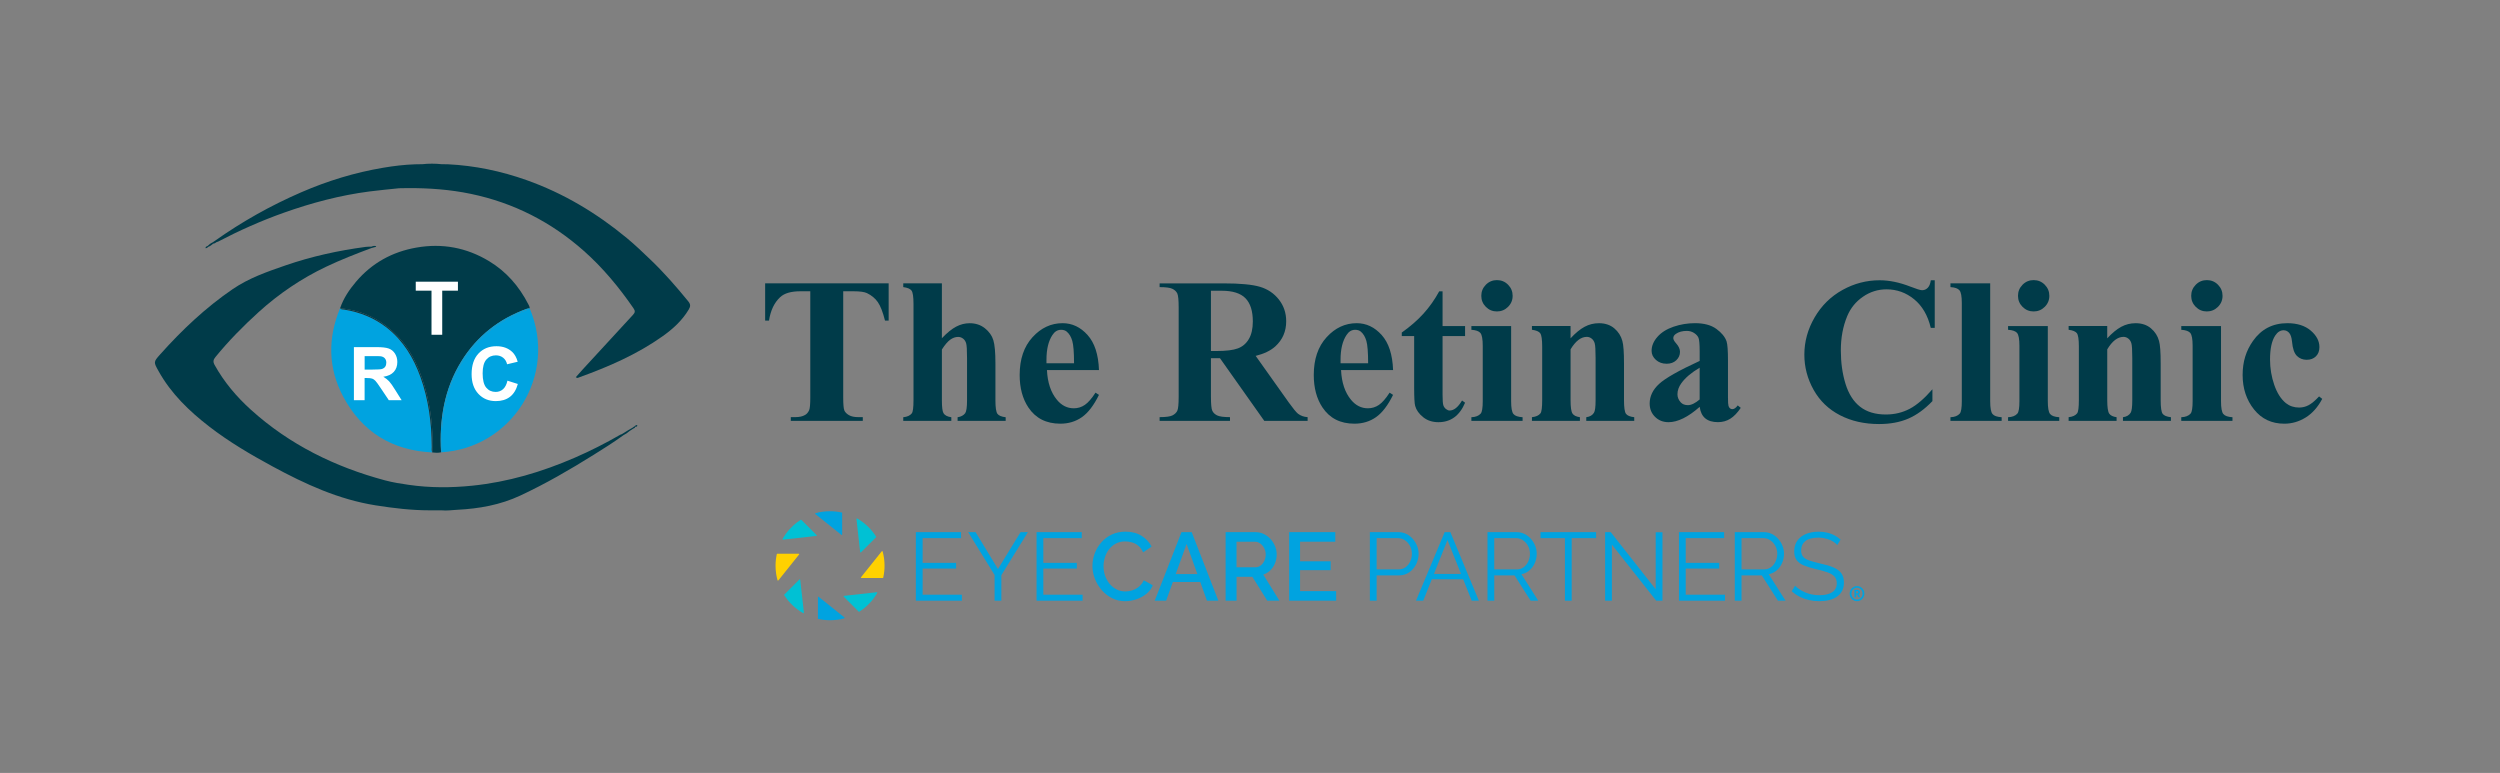 <?xml version="1.0" encoding="UTF-8"?><svg id="Layer_1" xmlns="http://www.w3.org/2000/svg" viewBox="0 0 1652.06 510.78"><rect x="0" y="0" width="1652.06" height="510.78" fill="#808080" stroke="none"/><defs><style>.cls-1{fill:#00a3e0;}.cls-1,.cls-2,.cls-3,.cls-4,.cls-5{stroke-width:0px;}.cls-2{fill:#ffd100;}.cls-3{fill:#003b49;}.cls-4{fill:#00c1d4;}.cls-5{fill:#fff;}</style></defs><path class="cls-1" d="M556.53,338.99c0-.14-.09-.26-.24-.3-2.51-.55-5.11-.86-7.79-.86-3.34,0-6.57.47-9.64,1.31-.23.07-.29.38-.1.53l17.28,13.83c.2.15.48.01.48-.24v-14.28Z"/><path class="cls-1" d="M540.49,408.71c0,.14.09.26.24.3,2.51.55,5.11.86,7.79.86,3.28,0,6.44-.45,9.46-1.27.23-.06.29-.37.1-.53l-17.1-13.68c-.2-.16-.48-.01-.48.23v14.09Z"/><path class="cls-2" d="M513.63,365.93c-.14,0-.26.1-.3.24-.54,2.48-.83,5.05-.83,7.69,0,3.33.46,6.55,1.31,9.62.06.23.37.29.53.1l13.73-17.17c.16-.2.02-.48-.23-.48h-14.21Z"/><path class="cls-2" d="M583.35,381.97c.14,0,.26-.09.3-.24.57-2.53.88-5.18.88-7.89,0-3.28-.45-6.45-1.27-9.47-.07-.23-.38-.29-.53-.1l-13.78,17.22c-.16.2-.01.48.23.48h14.17Z"/><path class="cls-4" d="M529.15,343.49c-1.66,1.07-3.24,2.26-4.71,3.57,0,0-.01.01-.02.02l-2.69,2.69s0,0-.01.01c-1.75,1.95-3.3,4.09-4.6,6.39-.12.21.05.47.3.44l22.07-2.45c.24-.03.35-.33.18-.5l-10.14-10.14c-.1-.1-.26-.11-.38-.04"/><path class="cls-4" d="M567.85,404.22c4.89-3.12,8.98-7.39,11.88-12.43.11-.21-.06-.47-.3-.45l-21.71,2.41c-.24.03-.35.33-.18.51l9.92,9.92c.1.1.26.11.38.04"/><path class="cls-4" d="M518.23,393.33c3.16,4.91,7.48,9,12.57,11.88.21.12.47-.05.44-.29l-2.43-21.84c-.03-.24-.32-.35-.5-.18l-10.05,10.05c-.1.1-.11.26-.04.38"/><path class="cls-4" d="M578.96,354.63c-3.13-4.96-7.45-9.1-12.54-12.03-.22-.12-.48.05-.45.3l2.44,21.94c.03.24.32.35.5.18l10.02-10.02c.09-.09.11-.26.04-.37"/><polygon class="cls-1" points="635.65 392.99 635.65 396.95 605.22 396.95 605.22 351.65 635.08 351.65 635.08 355.61 609.69 355.61 609.69 371.94 631.82 371.94 631.82 375.71 609.69 375.71 609.69 392.99 635.65 392.99"/><polygon class="cls-1" points="644.68 351.65 659.48 376.02 674.41 351.65 679.26 351.65 661.72 380.1 661.72 396.94 657.25 396.94 657.25 379.98 639.77 351.65 644.68 351.65"/><polygon class="cls-1" points="715.41 392.99 715.41 396.95 684.98 396.95 684.98 351.65 714.84 351.65 714.84 355.61 689.45 355.61 689.45 371.94 711.58 371.94 711.58 375.71 689.45 375.71 689.45 392.99 715.41 392.99"/><path class="cls-1" d="M721.92,373.92c0-2.76.49-5.47,1.47-8.14.98-2.66,2.41-5.08,4.3-7.27,1.89-2.19,4.19-3.94,6.89-5.23,2.7-1.3,5.78-1.95,9.22-1.95,4.13,0,7.66.92,10.62,2.78,2.95,1.85,5.15,4.22,6.6,7.11l-5.62,3.76c-.81-1.83-1.86-3.28-3.15-4.33-1.3-1.07-2.71-1.81-4.25-2.24-1.53-.42-3.02-.63-4.46-.63-2.34,0-4.4.48-6.19,1.44-1.79.96-3.28,2.22-4.5,3.8-1.21,1.57-2.12,3.34-2.71,5.29-.6,1.95-.9,3.92-.9,5.87,0,2.21.35,4.31,1.06,6.32.7,2,1.7,3.77,2.99,5.33,1.3,1.55,2.83,2.78,4.6,3.67,1.76.89,3.71,1.34,5.83,1.34,1.49,0,3.02-.26,4.6-.77,1.57-.51,3.03-1.31,4.37-2.42,1.34-1.11,2.39-2.51,3.15-4.21l5.94,3.32c-.9,2.26-2.33,4.17-4.31,5.74-1.98,1.57-4.2,2.76-6.67,3.57-2.47.81-4.91,1.21-7.33,1.21-3.11,0-5.98-.67-8.61-2.01-2.64-1.34-4.92-3.13-6.86-5.36-1.93-2.24-3.44-4.75-4.5-7.53-1.07-2.78-1.6-5.6-1.6-8.45"/><path class="cls-1" d="M791.25,379.34l-7.13-19.84-7.17,19.84h14.3ZM780.74,351.65h6.76l17.61,45.29h-7.53l-4.42-12.32h-18.11l-4.45,12.32h-7.52l17.67-45.29Z"/><path class="cls-1" d="M817.13,374.87h12.44c1.31,0,2.49-.4,3.51-1.18,1.02-.79,1.83-1.82,2.43-3.09.59-1.28.89-2.68.89-4.21s-.35-3-1.05-4.27c-.7-1.27-1.58-2.29-2.65-3.03-1.06-.75-2.23-1.12-3.51-1.12h-12.06v16.91ZM809.92,396.94v-45.29h19.71c2.04,0,3.91.42,5.62,1.27,1.7.86,3.17,1.98,4.43,3.38,1.26,1.4,2.24,2.99,2.94,4.75.7,1.77,1.05,3.54,1.05,5.33,0,2.04-.36,3.96-1.09,5.78-.72,1.81-1.75,3.37-3.09,4.68-1.34,1.32-2.9,2.28-4.68,2.87l10.65,17.22h-8.03l-9.83-15.75h-10.46v15.75h-7.21Z"/><polygon class="cls-1" points="882.96 390.63 882.96 396.94 851.9 396.94 851.9 351.65 882.39 351.65 882.39 357.97 859.11 357.97 859.11 370.92 879.33 370.92 879.33 376.78 859.11 376.78 859.11 390.63 882.96 390.63"/><path class="cls-1" d="M909.71,376.28h14.49c1.79,0,3.34-.49,4.65-1.47,1.32-.98,2.34-2.25,3.07-3.82.72-1.58,1.09-3.28,1.09-5.11s-.43-3.59-1.28-5.16c-.85-1.57-1.97-2.82-3.35-3.73-1.38-.91-2.9-1.37-4.56-1.37h-14.1v20.67ZM905.25,396.94v-45.29h18.75c1.95,0,3.75.4,5.39,1.21,1.64.81,3.05,1.9,4.24,3.28,1.19,1.38,2.12,2.92,2.8,4.6.68,1.68,1.02,3.39,1.02,5.13,0,2.47-.54,4.8-1.62,6.99-1.09,2.19-2.61,3.96-4.56,5.33-1.95,1.36-4.25,2.04-6.89,2.04h-14.67v16.71h-4.46Z"/><path class="cls-1" d="M965.48,379.27l-8.95-22.39-8.94,22.39h17.9ZM954.68,351.65h3.76l18.82,45.29h-4.72l-5.66-14.16h-20.7l-5.66,14.16h-4.79l18.95-45.29Z"/><path class="cls-1" d="M987.43,376.28h14.8c1.79,0,3.34-.49,4.66-1.47,1.31-.98,2.34-2.26,3.06-3.86.72-1.6,1.09-3.29,1.09-5.08s-.42-3.52-1.25-5.07c-.83-1.55-1.93-2.8-3.32-3.76-1.38-.96-2.93-1.44-4.62-1.44h-14.42v20.67ZM982.97,396.94v-45.29h19.14c1.95,0,3.74.4,5.36,1.21,1.62.81,3.03,1.9,4.24,3.28,1.21,1.38,2.15,2.92,2.81,4.6.65,1.68.98,3.39.98,5.13,0,2.17-.41,4.21-1.24,6.13-.83,1.91-2,3.53-3.51,4.85-1.51,1.32-3.28,2.19-5.33,2.62l11.1,17.48h-5.04l-10.65-16.71h-13.4v16.71h-4.46Z"/><polygon class="cls-1" points="1054.74 355.61 1038.61 355.61 1038.61 396.94 1034.14 396.94 1034.14 355.61 1018 355.61 1018 351.65 1054.74 351.65 1054.74 355.61"/><polygon class="cls-1" points="1065.17 359.88 1065.17 396.94 1060.71 396.94 1060.71 351.65 1064.4 351.65 1094.13 389.41 1094.13 351.72 1098.6 351.72 1098.6 396.94 1094.45 396.94 1065.17 359.88"/><polygon class="cls-1" points="1139.92 392.99 1139.92 396.95 1109.5 396.95 1109.5 351.65 1139.35 351.65 1139.35 355.61 1113.96 355.61 1113.96 371.94 1136.09 371.94 1136.09 375.71 1113.96 375.71 1113.96 392.99 1139.92 392.99"/><path class="cls-1" d="M1150.85,376.28h14.8c1.79,0,3.34-.49,4.66-1.47,1.31-.98,2.34-2.26,3.06-3.86.72-1.6,1.09-3.29,1.09-5.08s-.42-3.52-1.25-5.07-1.93-2.8-3.32-3.76c-1.38-.96-2.93-1.44-4.62-1.44h-14.42v20.67ZM1146.38,396.94v-45.29h19.14c1.95,0,3.74.4,5.36,1.21,1.62.81,3.03,1.9,4.24,3.28,1.21,1.38,2.15,2.92,2.81,4.6.65,1.68.98,3.39.98,5.13,0,2.17-.41,4.21-1.24,6.13-.83,1.91-2,3.53-3.51,4.85-1.51,1.32-3.28,2.19-5.33,2.62l11.1,17.48h-5.04l-10.65-16.71h-13.4v16.71h-4.46Z"/><path class="cls-1" d="M1214.1,360.14c-.64-.72-1.38-1.38-2.23-1.95-.85-.57-1.81-1.07-2.87-1.5-1.07-.42-2.2-.77-3.41-1.02-1.21-.26-2.5-.38-3.86-.38-3.96,0-6.86.75-8.71,2.26-1.85,1.51-2.77,3.56-2.77,6.15,0,1.79.43,3.19,1.31,4.21.87,1.02,2.24,1.85,4.11,2.48,1.87.64,4.25,1.29,7.15,1.98,3.23.68,6.02,1.48,8.36,2.42,2.34.94,4.15,2.2,5.42,3.79,1.27,1.6,1.91,3.75,1.91,6.46,0,2.08-.4,3.89-1.21,5.42-.81,1.52-1.93,2.8-3.38,3.82-1.45,1.02-3.17,1.77-5.17,2.26-2,.49-4.19.73-6.57.73s-4.58-.25-6.73-.73c-2.15-.49-4.18-1.21-6.09-2.17-1.91-.96-3.7-2.18-5.36-3.67l2.24-3.64c.8.86,1.77,1.65,2.9,2.39,1.13.75,2.38,1.42,3.77,2.01,1.38.6,2.86,1.06,4.46,1.38s3.24.48,4.94.48c3.61,0,6.44-.66,8.45-1.98,2.02-1.31,3.03-3.27,3.03-5.86,0-1.87-.51-3.36-1.53-4.49-1.02-1.13-2.55-2.05-4.6-2.77-2.04-.72-4.55-1.42-7.52-2.1-3.15-.72-5.8-1.53-7.97-2.42-2.17-.89-3.8-2.07-4.88-3.53-1.09-1.47-1.63-3.41-1.63-5.83,0-2.8.69-5.17,2.08-7.1,1.38-1.93,3.28-3.4,5.71-4.39,2.43-1,5.21-1.5,8.36-1.5,2,0,3.86.2,5.58.61,1.72.4,3.32.99,4.78,1.75,1.47.77,2.84,1.73,4.12,2.87l-2.17,3.57Z"/><path class="cls-1" d="M1227.22,392.1c.45,0,.72-.29.72-.75s-.27-.73-.71-.73h-.65v1.48h.64ZM1225.43,389.77h2.06c.98,0,1.63.63,1.63,1.58,0,.78-.53,1.19-.88,1.29v.03s.05.05.18.29l.94,1.79h-1.28l-.84-1.83h-.65v1.83h-1.15v-4.97ZM1227.13,396.17c2.09,0,3.69-1.71,3.69-3.88s-1.6-3.88-3.69-3.88-3.64,1.71-3.64,3.88,1.59,3.88,3.64,3.88M1227.13,387.31c2.72,0,4.89,2.22,4.89,4.97s-2.18,4.99-4.89,4.99-4.85-2.23-4.85-4.99,2.18-4.97,4.85-4.97"/><path class="cls-3" d="M587.24,187.25v24.6h-2.41c-1.43-5.67-3.02-9.75-4.76-12.23-1.74-2.48-4.13-4.46-7.17-5.93-1.7-.8-4.67-1.21-8.91-1.21h-6.77v70.1c0,4.65.26,7.55.77,8.71s1.52,2.18,3.02,3.05c1.5.87,3.54,1.31,6.13,1.31h3.02v2.48h-47.58v-2.48h3.02c2.64,0,4.76-.47,6.37-1.41,1.16-.63,2.08-1.7,2.75-3.22.49-1.07.74-3.89.74-8.44v-70.1h-6.57c-6.12,0-10.57,1.3-13.34,3.89-3.89,3.62-6.34,8.78-7.37,15.48h-2.55v-24.6h81.63Z"/><path class="cls-3" d="M622.42,187.25v36.26c3.44-3.62,6.59-6.18,9.45-7.67,2.86-1.5,5.83-2.25,8.91-2.25,3.93,0,7.29,1.12,10.09,3.35,2.79,2.23,4.65,4.86,5.56,7.87s1.37,8.1,1.37,15.25v24.46c0,4.78.45,7.76,1.34,8.95s2.7,1.93,5.43,2.25v2.41h-31.77v-2.41c2.23-.31,3.91-1.21,5.03-2.68.8-1.16,1.21-4,1.21-8.51v-27.95c0-5.18-.2-8.43-.6-9.75s-1.08-2.35-2.04-3.08-2.04-1.11-3.25-1.11c-1.79,0-3.53.61-5.23,1.84-1.7,1.23-3.53,3.38-5.5,6.47v33.58c0,4.47.34,7.26,1.01,8.38.85,1.52,2.59,2.46,5.23,2.81v2.41h-31.77v-2.41c2.64-.27,4.51-1.12,5.63-2.55.76-.98,1.14-3.86,1.14-8.65v-63.67c0-4.74-.44-7.68-1.31-8.85-.87-1.16-2.69-1.92-5.46-2.28v-2.48h25.53Z"/><path class="cls-3" d="M726.23,244.55h-34.38c.4,8.31,2.61,14.88,6.63,19.7,3.08,3.71,6.79,5.56,11.12,5.56,2.68,0,5.12-.75,7.3-2.25,2.19-1.5,4.53-4.19,7.04-8.08l2.28,1.47c-3.4,6.93-7.15,11.83-11.26,14.71-4.11,2.88-8.87,4.32-14.27,4.32-9.29,0-16.33-3.57-21.11-10.72-3.84-5.76-5.76-12.91-5.76-21.45,0-10.45,2.83-18.78,8.48-24.96,5.65-6.19,12.28-9.28,19.87-9.28,6.34,0,11.85,2.6,16.52,7.81,4.67,5.2,7.18,12.92,7.54,23.15ZM709.75,240.06c0-7.19-.39-12.13-1.17-14.81s-2-4.71-3.65-6.1c-.94-.8-2.19-1.21-3.75-1.21-2.32,0-4.22,1.14-5.7,3.42-2.64,3.98-3.95,9.43-3.95,16.35v2.35h18.23Z"/><path class="cls-3" d="M800.22,236.71v25.47c0,4.91.3,8.01.9,9.28.6,1.27,1.66,2.29,3.18,3.05s4.36,1.14,8.51,1.14v2.48h-46.51v-2.48c4.2,0,7.05-.39,8.54-1.17,1.5-.78,2.55-1.8,3.15-3.05.6-1.25.9-4.33.9-9.25v-58.97c0-4.91-.3-8.01-.9-9.28-.6-1.27-1.66-2.29-3.18-3.05s-4.36-1.14-8.51-1.14v-2.48h42.22c10.99,0,19.03.76,24.13,2.28s9.25,4.32,12.47,8.41c3.22,4.09,4.83,8.88,4.83,14.38,0,6.7-2.41,12.24-7.24,16.62-3.08,2.77-7.39,4.85-12.93,6.23l21.85,30.76c2.86,3.98,4.89,6.46,6.1,7.44,1.83,1.39,3.95,2.14,6.37,2.28v2.48h-28.62l-29.29-41.42h-5.96ZM800.22,192.14v39.81h3.82c6.21,0,10.86-.57,13.94-1.71,3.08-1.14,5.51-3.19,7.27-6.17,1.76-2.97,2.65-6.85,2.65-11.63,0-6.93-1.62-12.04-4.86-15.35-3.24-3.31-8.46-4.96-15.65-4.96h-7.17Z"/><path class="cls-3" d="M920.58,244.55h-34.38c.4,8.31,2.61,14.88,6.63,19.7,3.08,3.71,6.79,5.56,11.12,5.56,2.68,0,5.12-.75,7.3-2.25,2.19-1.5,4.53-4.19,7.04-8.08l2.28,1.47c-3.4,6.93-7.15,11.83-11.26,14.71-4.11,2.88-8.87,4.32-14.27,4.32-9.29,0-16.33-3.57-21.11-10.72-3.84-5.76-5.76-12.91-5.76-21.45,0-10.45,2.83-18.78,8.48-24.96,5.65-6.19,12.28-9.28,19.87-9.28,6.34,0,11.85,2.6,16.52,7.81,4.67,5.2,7.18,12.92,7.54,23.15ZM904.09,240.06c0-7.19-.39-12.13-1.17-14.81s-2-4.71-3.65-6.1c-.94-.8-2.19-1.21-3.75-1.21-2.32,0-4.22,1.14-5.7,3.42-2.64,3.98-3.95,9.43-3.95,16.35v2.35h18.23Z"/><path class="cls-3" d="M953.28,192.54v22.92h14.88v6.63h-14.88v38.67c0,3.62.17,5.95.5,7s.93,1.9,1.78,2.55c.85.65,1.63.97,2.35.97,2.9,0,5.65-2.21,8.24-6.63l2.01,1.47c-3.62,8.58-9.49,12.87-17.63,12.87-3.98,0-7.34-1.11-10.09-3.32-2.75-2.21-4.5-4.68-5.26-7.41-.45-1.52-.67-5.63-.67-12.33v-33.84h-8.18v-2.35c5.63-3.98,10.42-8.15,14.38-12.53,3.95-4.38,7.41-9.27,10.35-14.68h2.21Z"/><path class="cls-3" d="M998.59,215.46v49.66c0,4.42.51,7.25,1.54,8.48,1.03,1.23,3.04,1.93,6.03,2.11v2.41h-33.84v-2.41c2.77-.09,4.83-.89,6.17-2.41.89-1.03,1.34-3.75,1.34-8.18v-36.59c0-4.42-.51-7.25-1.54-8.48-1.03-1.23-3.02-1.93-5.96-2.11v-2.48h26.27ZM989.2,185.1c2.9,0,5.36,1.02,7.37,3.05,2.01,2.03,3.02,4.48,3.02,7.34s-1.02,5.29-3.05,7.3c-2.03,2.01-4.48,3.02-7.34,3.02s-5.29-1.01-7.3-3.02c-2.01-2.01-3.02-4.45-3.02-7.3s1.01-5.31,3.02-7.34c2.01-2.03,4.45-3.05,7.3-3.05Z"/><path class="cls-3" d="M1037.86,215.46v8.11c3.22-3.48,6.3-6.02,9.25-7.61,2.95-1.59,6.12-2.38,9.52-2.38,4.07,0,7.44,1.13,10.12,3.38,2.68,2.26,4.47,5.06,5.36,8.41.71,2.55,1.07,7.44,1.07,14.68v24.39c0,4.83.44,7.83,1.31,9.01.87,1.18,2.69,1.93,5.46,2.25v2.41h-31.7v-2.41c2.37-.31,4.07-1.3,5.09-2.95.71-1.12,1.07-3.89,1.07-8.31v-27.88c0-5.14-.2-8.38-.6-9.72-.4-1.34-1.08-2.38-2.04-3.12-.96-.74-2.02-1.11-3.18-1.11-3.84,0-7.42,2.75-10.72,8.24v33.58c0,4.69.44,7.66,1.31,8.91s2.49,2.03,4.86,2.35v2.41h-31.7v-2.41c2.64-.27,4.51-1.12,5.63-2.55.76-.98,1.14-3.89,1.14-8.71v-35.38c0-4.74-.44-7.68-1.31-8.85s-2.69-1.92-5.46-2.28v-2.48h25.53Z"/><path class="cls-3" d="M1123.17,268.87c-7.64,6.75-14.5,10.12-20.57,10.12-3.57,0-6.55-1.17-8.91-3.52-2.37-2.35-3.55-5.28-3.55-8.81,0-4.78,2.06-9.08,6.17-12.9,4.11-3.82,13.07-8.9,26.87-15.25v-6.3c0-4.74-.26-7.72-.77-8.95-.51-1.23-1.49-2.3-2.92-3.22s-3.04-1.37-4.83-1.37c-2.9,0-5.29.65-7.17,1.94-1.16.8-1.74,1.74-1.74,2.81,0,.94.63,2.1,1.88,3.48,1.7,1.92,2.55,3.78,2.55,5.56,0,2.19-.82,4.05-2.45,5.6s-3.76,2.31-6.4,2.31c-2.81,0-5.17-.85-7.07-2.55-1.9-1.7-2.85-3.69-2.85-5.96,0-3.22,1.27-6.29,3.82-9.21,2.55-2.93,6.1-5.17,10.66-6.74,4.56-1.56,9.29-2.35,14.21-2.35,5.94,0,10.64,1.26,14.11,3.79,3.46,2.52,5.71,5.26,6.74,8.21.63,1.88.94,6.19.94,12.93v24.33c0,2.86.11,4.66.34,5.39.22.74.56,1.28,1.01,1.64.45.36.96.54,1.54.54,1.16,0,2.35-.83,3.55-2.48l2.01,1.61c-2.23,3.31-4.55,5.71-6.94,7.2-2.39,1.5-5.1,2.25-8.14,2.25-3.57,0-6.37-.84-8.38-2.51-2.01-1.68-3.24-4.21-3.69-7.61ZM1123.17,263.98v-20.98c-5.41,3.17-9.43,6.57-12.06,10.19-1.74,2.41-2.61,4.85-2.61,7.3,0,2.06.74,3.86,2.21,5.43,1.12,1.21,2.68,1.81,4.69,1.81,2.23,0,4.83-1.25,7.77-3.75Z"/><path class="cls-3" d="M1278.52,185.17v31.5h-2.61c-1.97-8.22-5.63-14.52-10.99-18.9-5.36-4.38-11.44-6.57-18.23-6.57-5.67,0-10.88,1.63-15.61,4.89-4.74,3.26-8.2,7.53-10.39,12.8-2.81,6.75-4.22,14.25-4.22,22.52s1.03,15.54,3.08,22.22c2.06,6.68,5.27,11.73,9.65,15.15,4.38,3.42,10.05,5.13,17.02,5.13,5.72,0,10.96-1.25,15.72-3.75,4.76-2.5,9.77-6.81,15.05-12.93v7.84c-5.09,5.32-10.4,9.17-15.92,11.56-5.52,2.39-11.96,3.59-19.33,3.59-9.7,0-18.31-1.94-25.83-5.83-7.53-3.89-13.34-9.47-17.42-16.75-4.09-7.28-6.13-15.03-6.13-23.25,0-8.67,2.27-16.89,6.8-24.66,4.53-7.77,10.66-13.81,18.36-18.09,7.71-4.29,15.89-6.43,24.56-6.43,6.39,0,13.14,1.39,20.24,4.16,4.11,1.61,6.72,2.41,7.84,2.41,1.43,0,2.67-.52,3.72-1.57s1.73-2.71,2.04-4.99h2.61Z"/><path class="cls-3" d="M1315.17,187.25v77.87c0,4.42.51,7.25,1.54,8.48,1.03,1.23,3.04,1.93,6.03,2.11v2.41h-33.84v-2.41c2.77-.09,4.83-.89,6.17-2.41.89-1.03,1.34-3.75,1.34-8.18v-64.87c0-4.38-.51-7.18-1.54-8.41s-3.02-1.93-5.96-2.11v-2.48h26.27Z"/><path class="cls-3" d="M1353.24,215.46v49.66c0,4.42.51,7.25,1.54,8.48,1.03,1.23,3.04,1.93,6.03,2.11v2.41h-33.84v-2.41c2.77-.09,4.83-.89,6.17-2.41.89-1.03,1.34-3.75,1.34-8.18v-36.59c0-4.42-.51-7.25-1.54-8.48-1.03-1.23-3.02-1.93-5.96-2.11v-2.48h26.27ZM1343.86,185.1c2.9,0,5.36,1.02,7.37,3.05,2.01,2.03,3.02,4.48,3.02,7.34s-1.02,5.29-3.05,7.3c-2.03,2.01-4.48,3.02-7.34,3.02s-5.29-1.01-7.3-3.02c-2.01-2.01-3.02-4.45-3.02-7.3s1.01-5.31,3.02-7.34c2.01-2.03,4.45-3.05,7.3-3.05Z"/><path class="cls-3" d="M1392.51,215.46v8.11c3.22-3.48,6.3-6.02,9.25-7.61,2.95-1.59,6.12-2.38,9.52-2.38,4.07,0,7.44,1.13,10.12,3.38,2.68,2.26,4.47,5.06,5.36,8.41.71,2.55,1.07,7.44,1.07,14.68v24.39c0,4.83.44,7.83,1.31,9.01.87,1.18,2.69,1.93,5.46,2.25v2.41h-31.7v-2.41c2.37-.31,4.07-1.3,5.09-2.95.71-1.12,1.07-3.89,1.07-8.31v-27.88c0-5.14-.2-8.38-.6-9.72-.4-1.34-1.08-2.38-2.04-3.12s-2.02-1.11-3.18-1.11c-3.84,0-7.42,2.75-10.72,8.24v33.58c0,4.69.44,7.66,1.31,8.91.87,1.25,2.49,2.03,4.86,2.35v2.41h-31.7v-2.41c2.64-.27,4.51-1.12,5.63-2.55.76-.98,1.14-3.89,1.14-8.71v-35.38c0-4.74-.44-7.68-1.31-8.85-.87-1.16-2.69-1.92-5.46-2.28v-2.48h25.53Z"/><path class="cls-3" d="M1467.7,215.46v49.66c0,4.42.51,7.25,1.54,8.48s3.04,1.93,6.03,2.11v2.41h-33.84v-2.41c2.77-.09,4.83-.89,6.17-2.41.89-1.03,1.34-3.75,1.34-8.18v-36.59c0-4.42-.51-7.25-1.54-8.48-1.03-1.23-3.02-1.93-5.96-2.11v-2.48h26.27ZM1458.32,185.1c2.9,0,5.36,1.02,7.37,3.05s3.02,4.48,3.02,7.34-1.02,5.29-3.05,7.3-4.48,3.02-7.34,3.02-5.29-1.01-7.3-3.02c-2.01-2.01-3.02-4.45-3.02-7.3s1.01-5.31,3.02-7.34c2.01-2.03,4.45-3.05,7.3-3.05Z"/><path class="cls-3" d="M1532.51,261.97l2.08,1.61c-2.95,5.54-6.62,9.66-11.02,12.36-4.4,2.7-9.08,4.05-14.04,4.05-8.35,0-15.03-3.15-20.04-9.45s-7.51-13.87-7.51-22.72,2.28-16.04,6.84-22.52c5.5-7.82,13.07-11.73,22.72-11.73,6.48,0,11.63,1.63,15.45,4.89,3.82,3.26,5.73,6.9,5.73,10.92,0,2.55-.77,4.58-2.31,6.1-1.54,1.52-3.56,2.28-6.07,2.28-2.64,0-4.81-.87-6.53-2.61-1.72-1.74-2.78-4.85-3.18-9.32-.27-2.81-.92-4.78-1.94-5.9s-2.23-1.68-3.62-1.68c-2.14,0-3.98,1.14-5.5,3.42-2.32,3.44-3.48,8.71-3.48,15.82,0,5.9.94,11.54,2.81,16.92s4.45,9.39,7.71,12.03c2.46,1.92,5.36,2.88,8.71,2.88,2.19,0,4.27-.51,6.23-1.54,1.97-1.03,4.29-2.97,6.97-5.83Z"/><path class="cls-1" d="M350.01,203.69h0c-2.57,1.97-5.8,2.44-8.65,3.8-7.76,3.73-14.87,8.36-21.29,14.14-10.83,9.74-18.29,21.62-22.98,35.3-2.41,7.03-3.68,14.32-4.61,21.7-.7,5.55-.34,11.1-.49,16.65-.03,1.23.15,2.48-.52,3.62,46.31-2.65,77.48-50.42,58.54-95.2Z"/><path class="cls-1" d="M285.32,295.35c-.11-15.81-2.1-31.32-7.5-46.26-4.54-12.57-11.22-23.76-21.83-32.23-8.41-6.71-18.05-10.59-28.63-12.29-.92-.15-1.99.1-2.63-.9-8.19,19.8-7.98,39.55,2.08,58.46,12.42,23.34,32.34,35.58,58.86,36.85,0,0,0,0,0,0-.64-1.16-.34-2.42-.35-3.64Z"/><path class="cls-3" d="M349.08,200.98c-6.07-11.8-14.44-21.49-25.89-28.4-14.9-9-30.95-11.97-48.02-8.97-15.93,2.79-29.39,10.19-39.92,22.59-4.45,5.24-8.26,10.91-10.51,17.49,12.96,1.19,24.35,6.08,34.1,14.69,11.21,9.91,17.6,22.75,21.73,36.8,4.05,13.77,5.68,27.89,5.29,42.24-.01.53-.12,1.05-.18,1.57,0,0,0,0,0,0,1.94.22,3.87.38,5.8-.1-1.24-21.38,2.03-41.81,13.5-60.29,10.23-16.49,24.76-27.84,42.98-34.47.65-.24,1.37-.29,2.06-.44,0,0,0,0,0,0,.03-1.02-.49-1.86-.93-2.71Z"/><path class="cls-3" d="M280.57,255.17c-4.13-14.05-10.52-26.89-21.73-36.8-9.75-8.62-21.14-13.5-34.1-14.69.64,1,1.71.75,2.63.9,10.57,1.7,20.22,5.58,28.63,12.28,10.62,8.47,17.29,19.66,21.83,32.23,5.4,14.94,7.39,30.45,7.5,46.26,0,1.22-.29,2.48.35,3.64.06-.52.17-1.05.18-1.57.39-14.35-1.24-28.48-5.29-42.24Z"/><path class="cls-1" d="M304.97,238.6c-11.47,18.48-14.73,38.91-13.5,60.29.67-1.13.49-2.39.52-3.62.14-5.55-.22-11.1.49-16.65.93-7.37,2.2-14.66,4.61-21.7,4.69-13.68,12.15-25.56,22.98-35.3,6.42-5.78,13.53-10.41,21.29-14.14,2.85-1.37,6.08-1.83,8.65-3.8-.69.14-1.41.2-2.06.44-18.22,6.64-32.74,17.98-42.98,34.47Z"/><path class="cls-3" d="M284.93,192.28c-3.15.17-6.3.42-9.43-.15-.04.08-.11.15-.13.23-.01.07.04.21.07.21,1.92.05,3.85.27,5.74.09,2.48-.23,3.39.52,3.28,3.15-.21,5.18-.06,10.38-.06,15.57v9.36c.17,0,.34,0,.52,0v-28.45h0s0,0,0,0Z"/><path class="cls-3" d="M284.93,192.28c-3.14-.51-6.29-.23-9.43-.15,3.14.57,6.28.32,9.43.15Z"/><path class="cls-3" d="M415.22,284.23c-1.42.88-2.84,1.77-4.27,2.65h0c-.33.12-.68.19-.98.36-9.77,5.63-19.81,10.73-30.16,15.22-21.68,9.4-44.09,16.08-67.68,18.49-13.99,1.43-27.96,1.47-41.92-.54-5.31-.76-10.6-1.59-15.78-2.98-33.05-8.86-63.06-23.57-88.61-46.65-9.51-8.59-17.73-18.31-23.99-29.6-1.19-2.14-.9-3.47.56-5.26,8.72-10.67,18.34-20.46,28.55-29.7,13.42-12.14,28.2-22.16,44.55-29.94,9.71-4.62,19.69-8.52,29.74-12.27.68-.2,1.37-.39,2.05-.59.53-.13,1.16-.09,1.34-.86-1.05-.05-2.06-.17-2.98.4-.17.01-.35.03-.52.04h0s0,0,0,0c-1.14.04-2.3,0-3.42.15-18.08,2.4-35.83,6.29-53.08,12.25-12.05,4.16-24.09,8.32-34.78,15.62-17.95,12.26-33.59,27.04-48.01,43.19-4.48,5.02-4.35,5.1-1.04,11.04,8.25,14.85,20.17,26.33,33.43,36.59,13.13,10.15,27.38,18.52,41.94,26.41,21.51,11.65,43.55,21.8,68.02,25.69,11.85,1.88,23.71,3.29,35.72,3.3,2.64,0,5.28,0,7.92,0,3.45.37,6.87-.19,10.3-.36,14.44-.72,28.42-3.19,41.7-9.39,16.8-7.84,32.77-17.1,48.45-26.9,6.71-4.19,13.41-8.39,19.81-13.06,1.4-.69,2.7-1.54,3.84-2.61.84-.56,1.68-1.12,2.52-1.67.72-.34,1.67-.56.98-1.65-.52.38-1.04.75-1.55,1.12-.88.5-1.76,1.01-2.65,1.51Z"/><path class="cls-3" d="M419.43,281.58l-.07-.06s0,0,0,0c.02.03.03.05.05.08,0,0,0,0,0,0,.49.72,1.05.58,1.59.02.13-.14.18-.6.12-.63-.76-.41-1.14.37-1.7.6Z"/><path class="cls-3" d="M454.85,199.18c-7.86-9.65-16-18.99-25.03-27.62-5.08-4.86-10.15-9.74-15.55-14.21-19.96-16.51-41.9-29.68-66.41-38.36-16.77-5.94-34.01-9.55-51.8-10.43-1.41-.02-2.82-.04-4.24-.06t0,0s0,0,0,0c-4.23-.44-8.47-.46-12.7,0-1.59.03-3.18.05-4.77.08-7.14.23-14.23,1.1-21.25,2.29-18.63,3.15-36.57,8.64-53.9,16.14-20.24,8.76-39.36,19.5-57.35,32.26h0c-.53.35-1.05.69-1.58,1.04-1.21.52-2.15,1.4-3.11,2.26-.63.31-1.52.39-1.28,1.5.76-.1,1.33-.47,1.81-1.01,1.28-.39,2.24-1.28,3.25-2.08.87,0,1.51-.52,2.18-.98,0,0,0,0,0,0,.33-.11.69-.17.99-.33,14.03-7.34,28.46-13.77,43.38-19.07,18.41-6.54,37.21-11.55,56.62-14.07,6.53-.85,13.09-1.43,19.64-2.13,1.94-.03,3.89-.06,5.83-.09h0c13.96-.07,27.81.94,41.51,3.79,28.29,5.89,53.16,18.59,74.75,37.73,12.59,11.16,23.22,24.02,32.76,37.84,1.26,1.82,1.13,2.84-.3,4.38-11.09,11.96-22.11,23.98-33.14,35.99-1.58,1.72-3.1,3.48-4.63,5.2.91.94,1.62.34,2.17.14,19.34-6.99,38.14-15.11,55.02-27.07,6.85-4.85,13.06-10.44,17.44-17.81,1.2-2.02,1.26-3.37-.31-5.31Z"/><path class="cls-3" d="M301.87,185.41h-26.35c0,.09.02.17.02.26h26.33v-.26Z"/><path class="cls-3" d="M295.72,192.43c-1.11.11-2.26-.27-3.33.26,1.84,0,3.69.13,5.51-.03,1.48-.13,3.14.74,4.45-.63-2.17.85-4.43.18-6.63.4Z"/><polygon class="cls-3" points="302.35 192.03 302.35 192.03 302.35 192.03 302.35 192.03"/><path class="cls-3" d="M294.83,192.06c-.81.03-1.93-.68-2.44.63,1.08-.53,2.22-.15,3.33-.26,2.21-.22,4.46.45,6.63-.4h0c-2.51,0-5.02-.08-7.52.03Z"/><path class="cls-3" d="M291.71,221.99h-5.68c1.9.41,3.8.52,5.68,0Z"/><path class="cls-3" d="M303.1,191.63c.09,0,.17,0,.26,0v-4.6c-.09-.01-.17-.02-.26-.04v4.64Z"/><path class="cls-1" d="M255.31,239.26c-.11-2.33-1.51-3.77-4.08-4.01-1.4-.13-2.82-.02-4.23-.02q-5.87-.05-5.86,5.87c0,.53.03,1.06,0,1.59-.07,1.02.38,1.42,1.4,1.38,2.99-.12,6-.03,8.97-.32,2.66-.26,3.92-1.96,3.79-4.48Z"/><path class="cls-5" d="M285.15,221.22v-29.14h-10.41v-5.93h27.87v5.93h-10.38v29.14h-7.08Z"/><path class="cls-5" d="M233.87,264.46v-35.08h14.91c3.75,0,6.47.32,8.17.95,1.7.63,3.06,1.75,4.08,3.36,1.02,1.61,1.53,3.45,1.53,5.53,0,2.63-.77,4.81-2.32,6.52s-3.86,2.79-6.94,3.24c1.53.89,2.79,1.88,3.79,2.94s2.34,2.97,4.03,5.69l4.28,6.84h-8.47l-5.12-7.63c-1.82-2.73-3.06-4.45-3.73-5.16s-1.38-1.2-2.13-1.46c-.75-.26-1.94-.39-3.57-.39h-1.44v14.64h-7.08ZM240.96,244.22h5.24c3.4,0,5.52-.14,6.37-.43.84-.29,1.51-.78,1.99-1.48s.72-1.58.72-2.63c0-1.18-.32-2.13-.95-2.86-.63-.73-1.52-1.18-2.67-1.38-.57-.08-2.3-.12-5.17-.12h-5.53v8.9Z"/><path class="cls-5" d="M335.33,251.56l6.87,2.18c-1.05,3.83-2.8,6.67-5.25,8.53-2.45,1.86-5.55,2.79-9.32,2.79-4.66,0-8.49-1.59-11.48-4.77-3-3.18-4.5-7.53-4.5-13.05,0-5.84,1.51-10.37,4.52-13.6,3.01-3.23,6.98-4.85,11.89-4.85,4.29,0,7.78,1.27,10.46,3.8,1.59,1.5,2.79,3.65,3.59,6.46l-7.01,1.67c-.41-1.82-1.28-3.25-2.6-4.31-1.32-1.05-2.92-1.58-4.8-1.58-2.6,0-4.71.93-6.33,2.8-1.62,1.87-2.43,4.89-2.43,9.07,0,4.43.8,7.59,2.39,9.47s3.67,2.82,6.22,2.82c1.88,0,3.5-.6,4.86-1.79,1.36-1.2,2.33-3.08,2.92-5.65Z"/></svg>